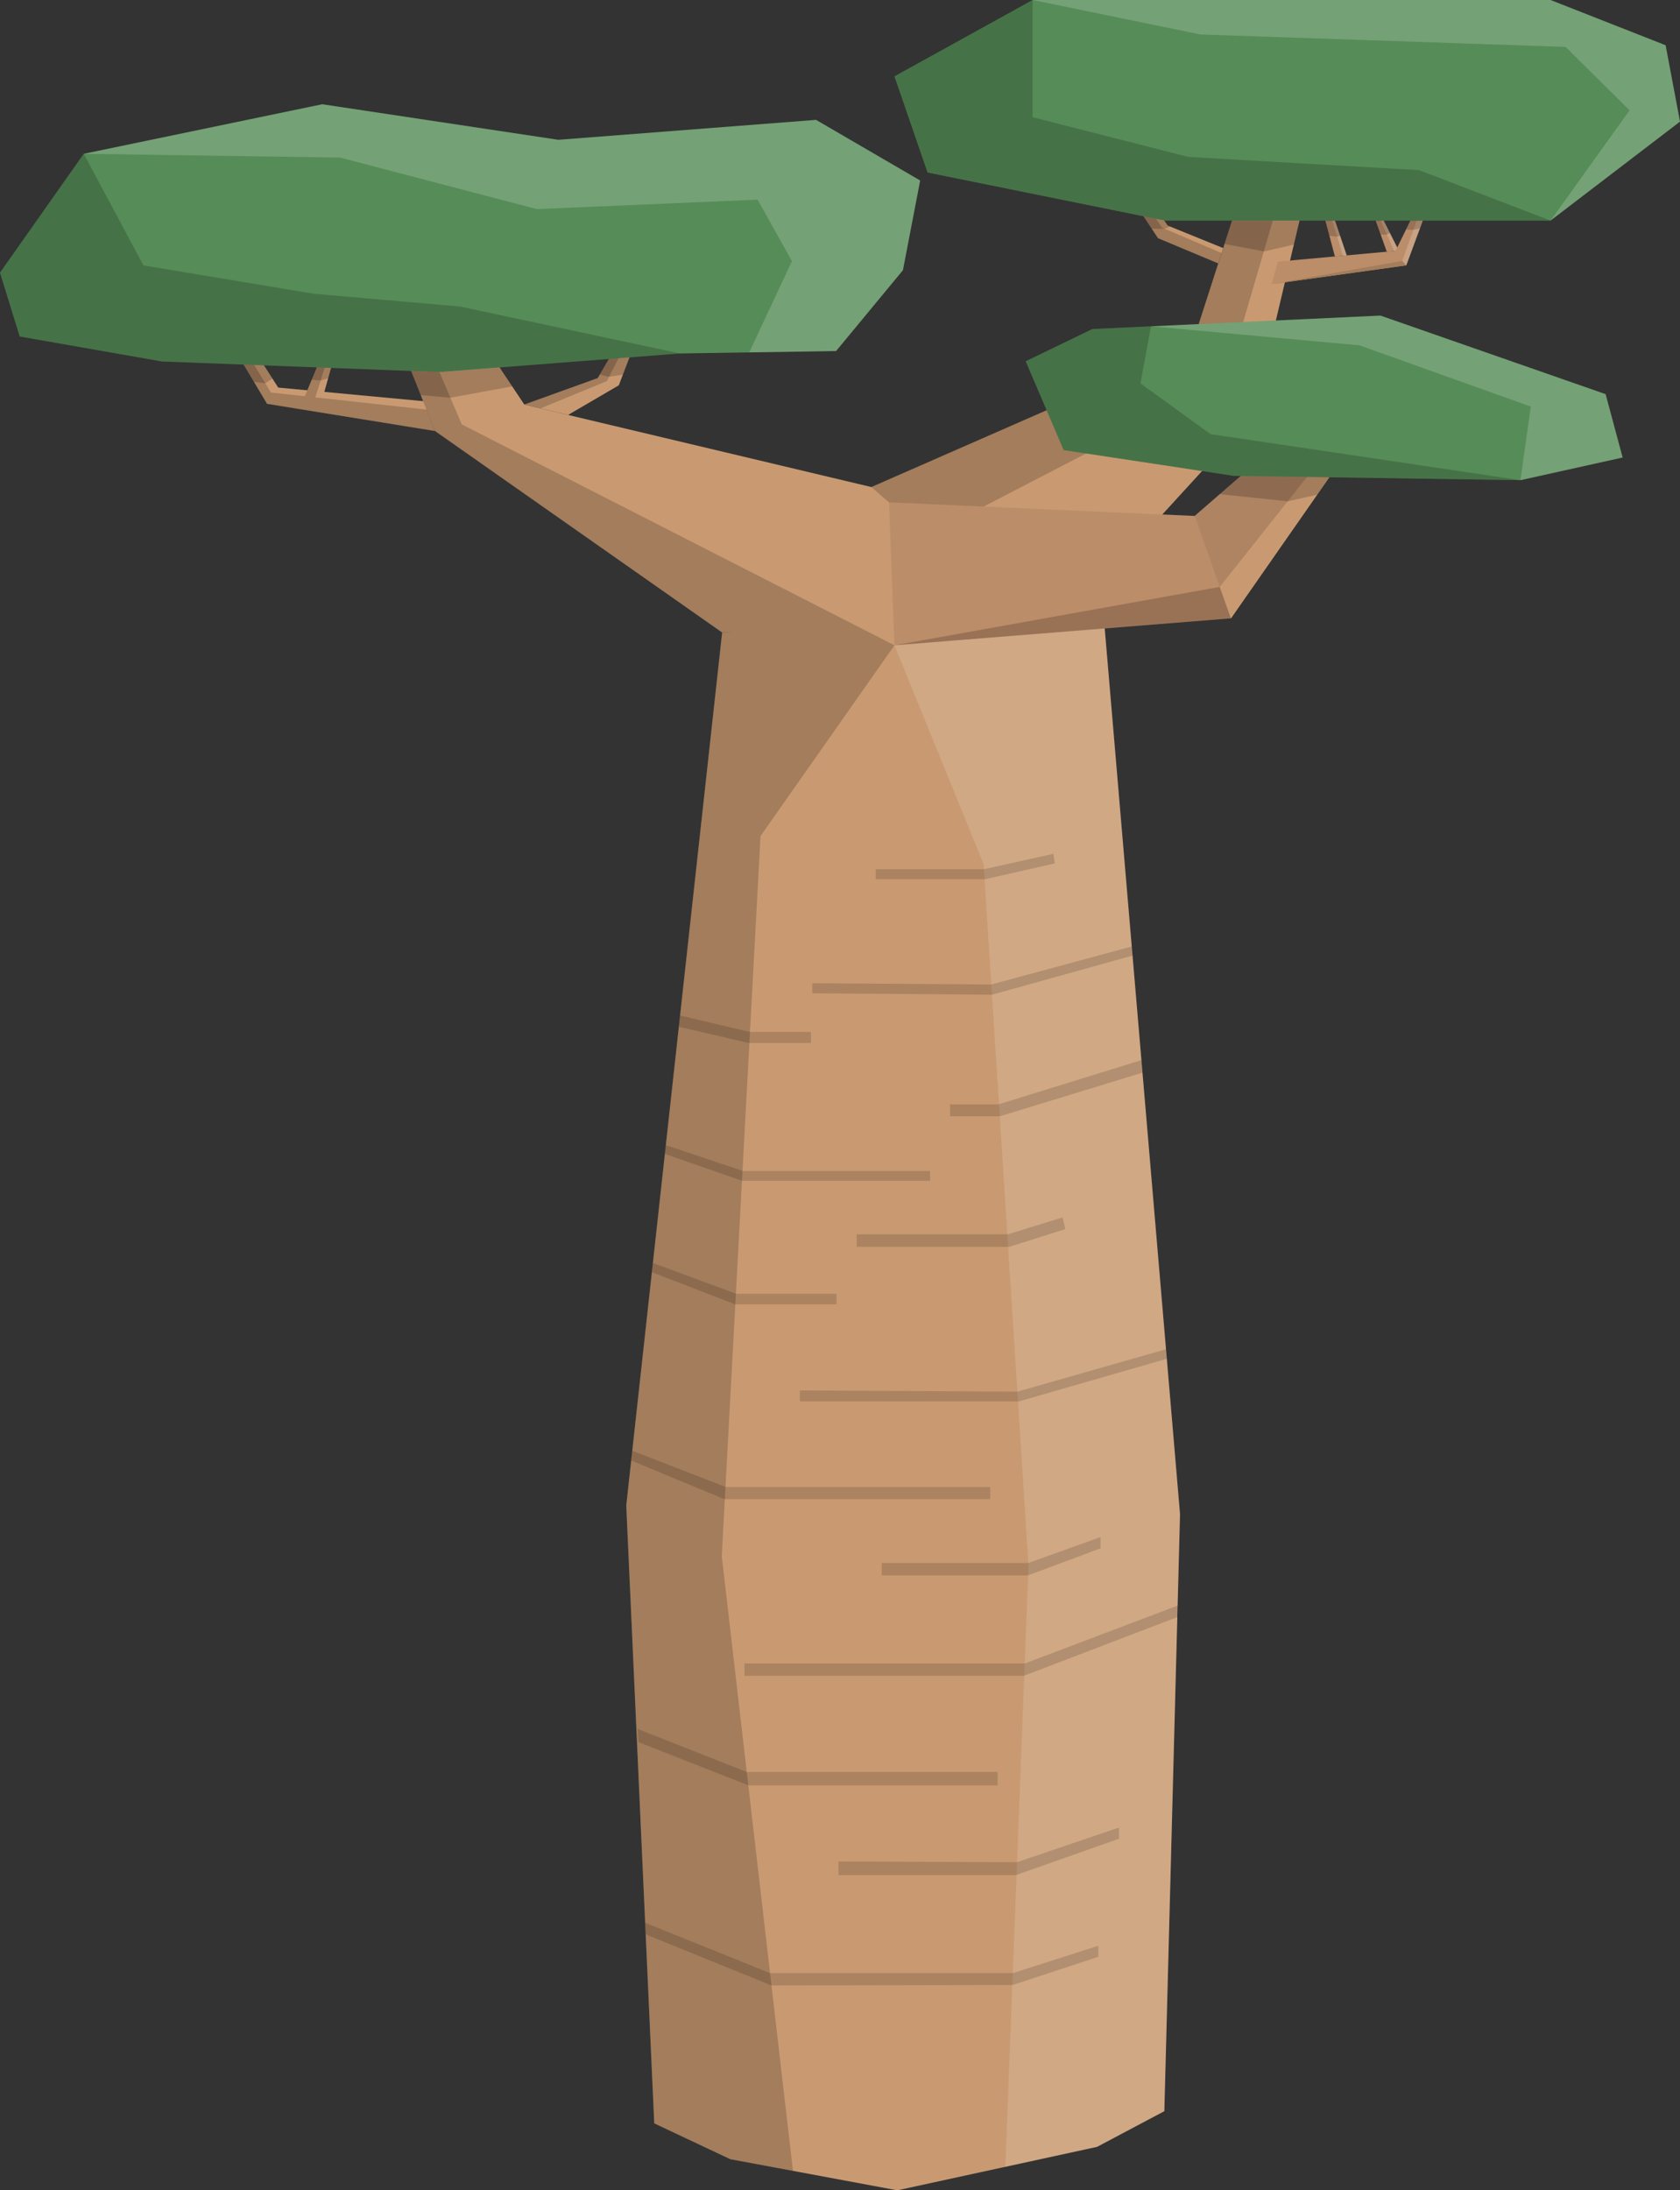 <?xml version="1.0" encoding="UTF-8"?><svg xmlns="http://www.w3.org/2000/svg" viewBox="0 0 516.29 672.72"><rect x="0" y="0" width="516.29" height="672.72" fill="#333333" stroke="none"/><defs><style>.d{opacity:.07;}.e{fill:#bc8d69;}.f{fill:#c99a71;}.g{fill:#a37d5c;}.h{fill:#568c57;}.i{opacity:.14;}.i,.j{fill:#fff;}.j{opacity:.18;}.k{opacity:.15;}.l{opacity:.19;}</style></defs><g id="a"/><g id="b"><g id="c"><g><polygon class="f" points="201.06 652.15 192.46 462.39 221.93 194.26 339.17 189.2 362.64 465.04 357.82 648.41 337.15 659.37 275.75 672.72 224.43 663.16 201.06 652.15"/><polygon class="f" points="221.93 194.26 133.69 132.38 123.86 107.65 148.5 105.35 161.13 124.25 267.79 149.59 366.13 106.52 383.5 52.67 402.93 52.67 385.24 127.37 324.03 194.26 221.93 194.26"/><polygon class="e" points="273.19 154.29 367.14 158.46 400 129.98 420.09 129.98 378.29 189.91 274.88 198.19 273.19 154.29"/><polygon class="l" points="243.69 666.75 221.81 477.98 233.72 256.77 274.88 198.19 141.9 130.34 133.29 110.13 124.71 109.77 133.69 132.38 221.93 194.26 192.46 462.39 201.06 652.15 224.43 663.16 243.69 666.75"/><polygon class="d" points="367.14 158.46 378.29 189.91 420.09 129.98 400 129.98 367.14 158.46"/><polygon class="l" points="274.88 198.19 374.86 180.25 378.29 189.91 274.88 198.19"/><polygon class="f" points="374.86 180.25 402.93 144.89 409.18 145.62 378.29 189.91 374.86 180.25"/><polygon class="i" points="274.88 198.19 302.28 265.4 316.08 480.76 308.96 665.5 337.15 659.37 357.82 648.41 362.64 465.04 339.49 193.02 274.88 198.19"/><polygon class="l" points="376.31 74.94 388.5 77.22 397.61 75.12 399.35 67.78 378.63 67.76 376.31 74.94"/><polygon class="l" points="374.86 151.77 395.71 153.98 404.76 151.95 408.72 146.27 384.45 143.45 374.86 151.77"/><polygon class="k" points="347.8 290.7 304.65 302.37 249.62 301.98 249.62 305.08 304.85 305.51 348.04 293.49 347.8 290.7"/><polygon class="k" points="209 311.9 230.39 316.95 249.22 316.95 249.22 320.33 230.1 320.33 208.62 315.35 209 311.9"/><polygon class="k" points="350.78 325.6 306.86 339.19 291.97 339.19 291.97 342.85 307.24 342.85 351.1 329.45 350.78 325.6"/><polygon class="k" points="204.62 351.72 228.34 359.66 285.83 359.66 285.83 362.66 228.07 362.66 204.33 354.4 204.62 351.72"/><polygon class="k" points="263.26 379.1 309.72 379.1 326.52 373.93 327.41 377.49 310.12 382.96 263.26 382.96 263.26 379.1"/><polygon class="k" points="200.65 387.9 226.25 397.38 257.07 397.38 257.07 400.61 225.96 400.61 200.34 390.73 200.65 387.9"/><polygon class="k" points="269.12 266.97 302.44 266.97 323.73 262.23 324.15 265.19 302.76 270.03 269.12 270.03 269.12 266.97"/><polygon class="k" points="245.81 427.05 245.81 430.44 313.05 430.44 358.58 417.32 358.33 414.4 312.68 427.42 245.81 427.05"/><polygon class="k" points="194.29 445.58 223.03 456.71 304.33 456.71 304.33 460.44 222.63 460.44 193.98 448.57 194.29 445.58"/><polygon class="k" points="270.97 480.05 316.01 480.05 338.2 472.09 338.2 475.54 315.9 483.86 270.97 483.86 270.97 480.05"/><polygon class="k" points="362.05 493.08 314.97 510.91 228.78 510.91 228.78 514.69 314.66 514.69 361.98 496.59 362.05 493.08"/><polygon class="k" points="195.97 531.02 229.41 544.23 306.6 544.23 306.6 548.35 230.06 548.35 196.17 535.04 195.97 531.02"/><polygon class="k" points="257.67 571.72 257.67 575.92 312.16 575.92 343.88 564.74 343.88 561.3 312.59 571.94 257.67 571.72"/><polygon class="k" points="198.27 590.54 236.58 606 311.32 606 337.53 597.61 337.53 600.99 311.22 609.66 237.09 609.8 198.43 594.1 198.27 590.54"/><polygon class="e" points="392.7 80.36 428.87 77.06 433.44 67.76 437.25 67.76 432.18 81.5 390.8 87.26 392.7 80.36"/><polygon class="e" points="429.87 76.96 425.23 67.76 422.77 67.76 426.18 77.32 429.87 76.96"/><polygon class="f" points="375.91 76.2 358.86 69.28 352.92 60.84 346.94 59.6 355.87 73.15 374.4 80.9 375.91 76.2"/><polygon class="e" points="410.23 78.76 407.31 67.76 410.26 67.76 413.87 78.43 410.23 78.76"/><polygon class="f" points="133.69 132.38 82.07 124.03 72.03 107.19 77.88 107.19 85.5 119.04 130.09 123.21 133.69 132.38"/><polygon class="f" points="99.22 108.41 94.35 120.1 99.62 120.56 102.98 108.56 99.22 108.41"/><polygon class="l" points="394.04 57.88 376.76 117.03 302.28 155.58 273.19 154.29 267.79 149.59 366.13 106.52 381.82 57.88 394.04 57.88"/><g><polygon class="h" points="476.5 67.76 358 67.76 285.05 52.99 274.88 23.45 317.33 0 476.5 0 511.87 13.9 516.29 37.35 476.5 67.76"/><polygon class="l" points="317.33 0 317.33 36 365.15 48.19 436.13 52.26 476.5 67.76 358 67.76 285.05 52.99 274.88 23.45 317.33 0"/><polygon class="j" points="317.33 0 368.89 10.59 481.13 14.41 500.79 33.88 476.5 67.76 516.29 37.35 511.87 13.9 476.5 0 317.33 0"/></g><g><polygon class="h" points="467.26 147.48 379.13 146.15 326.89 138.24 315.21 110.96 335.7 101.06 424.24 96.93 493.43 121.06 498.66 140.52 467.26 147.48"/><polygon class="l" points="379.13 146.15 467.26 147.48 372.03 133.34 350.48 117.76 353.7 100.22 335.7 101.06 315.21 110.96 326.89 138.24 379.13 146.15"/><polygon class="j" points="498.66 140.52 467.26 147.48 470.43 124.88 417.8 106.07 353.7 100.22 424.24 96.93 493.43 121.06 498.66 140.52"/></g><polygon class="l" points="126.32 113.94 129.26 121.35 138.43 122.15 157.41 118.68 153.51 112.85 135.12 114.27 126.32 113.94"/><polygon class="g" points="390.8 87.26 390.8 87.26 430.9 80.15 432.18 81.5 390.8 87.26"/><polygon class="j" points="413.87 78.43 412.69 78.54 409.4 67.76 410.26 67.76 413.87 78.43"/><polygon class="j" points="429.39 76.01 428.87 77.06 428.41 77.1 424.33 67.76 425.23 67.76 429.39 76.01"/><polygon class="j" points="430.9 80.15 435.39 67.76 437.25 67.76 432.18 81.5 430.9 80.15"/><polygon class="l" points="375.42 77.72 357.14 69.94 355.29 67.21 351.44 66.43 355.87 73.15 374.4 80.9 375.42 77.72"/><polygon class="l" points="353.96 70.25 357.87 70.25 359.62 69.59 358.86 69.28 357.75 67.71 351.44 66.43 353.96 70.25"/><polygon class="l" points="408.55 72.43 410.91 72.7 411.84 72.43 410.26 67.76 409.4 67.76 407.31 67.76 408.55 72.43"/><polygon class="l" points="424.3 72.04 426.2 72.04 427.15 71.57 425.23 67.76 422.77 67.76 424.3 72.04"/><polygon class="l" points="432.09 70.51 434.36 70.62 436.39 70.1 437.25 67.76 433.44 67.76 432.09 70.51"/><polygon class="l" points="131.11 125.8 83.25 120.56 76.48 109.37 73.26 109.25 82.07 124.03 133.69 132.38 131.11 125.8"/><polygon class="l" points="98.47 110.19 93.68 121.7 96.9 122.05 100.66 110.19 98.47 110.19"/><polygon class="l" points="73.26 109.25 78.04 117.28 81.54 117.72 83.73 116.3 79.35 109.48 73.26 109.25"/><polygon class="l" points="97.65 112.04 95.74 116.63 98.54 116.87 100.84 116.19 101.93 112.39 97.65 112.04"/><polygon class="f" points="161.13 124.25 183.7 116.12 188.97 107.08 194.63 106.66 190.17 118.34 174.58 127.44 161.13 124.25"/><polygon class="l" points="161.13 124.25 166.11 125.43 186.49 117.05 191.83 106.66 188.97 107.08 183.7 116.12 161.13 124.25"/><polygon class="h" points="6.06 103.35 49.79 111.02 135.12 114.27 208.95 108.56 256.94 107.82 277.48 82.99 282.78 55.44 250.79 36.82 171.58 42.94 99.03 32.02 25.74 47.24 0 83.74 6.06 103.35"/><polygon class="j" points="99.03 32.02 25.74 47.24 104.53 48.4 164.99 64.23 232.81 61.32 243.37 80.2 230.25 108.23 256.94 107.82 277.48 82.99 282.78 55.44 250.79 36.82 171.58 42.94 99.03 32.02"/><polygon class="l" points="25.74 47.24 44.07 81.51 96.37 90.22 141.39 94.15 208.95 108.56 135.12 114.27 49.79 111.02 6.06 103.35 0 83.74 25.74 47.24"/><polygon class="l" points="184.33 115.03 187.16 115.74 191.44 115.03 193.44 109.77 187.12 110.25 184.33 115.03"/></g></g></g></svg>